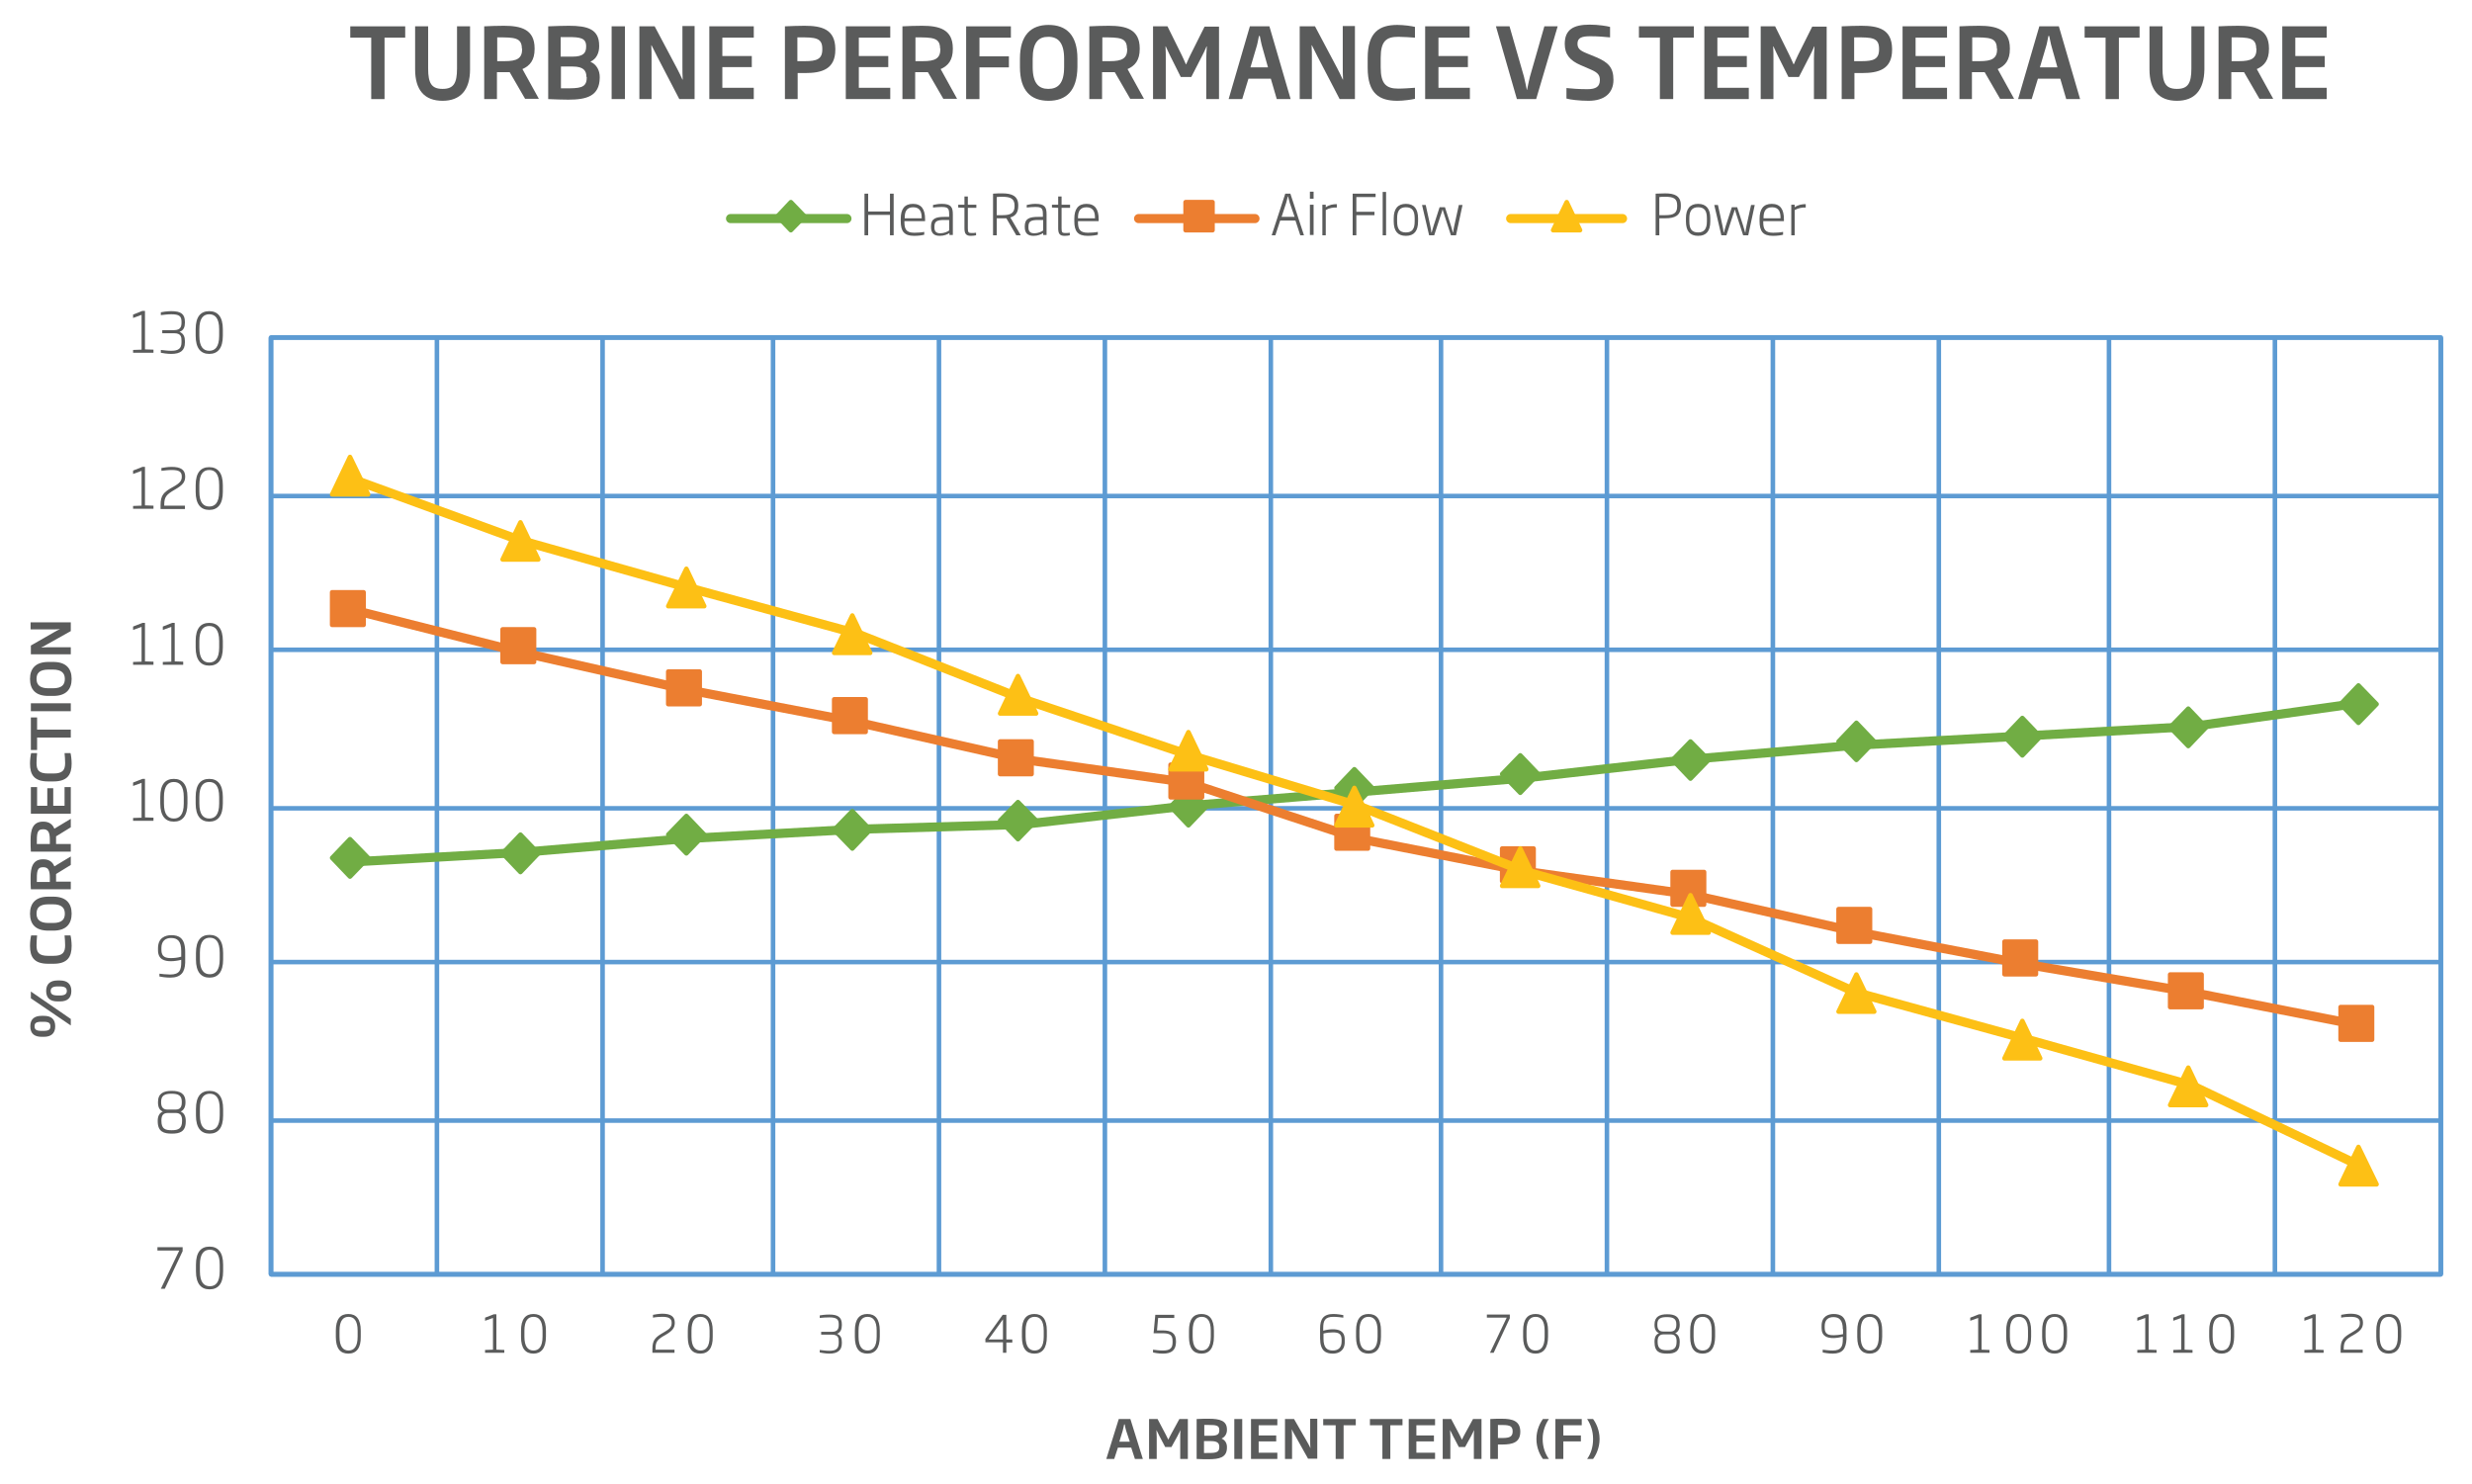 <?xml version="1.0" encoding="utf-8"?>
<!-- Generator: Adobe Illustrator 22.1.0, SVG Export Plug-In . SVG Version: 6.00 Build 0)  -->
<svg version="1.0" id="Layer_1" xmlns="http://www.w3.org/2000/svg" xmlns:xlink="http://www.w3.org/1999/xlink" x="0px" y="0px"
	 viewBox="0 0 873 524" style="enable-background:new 0 0 873 524;" xml:space="preserve">
<style type="text/css">
	.st0{fill:none;stroke:#5D9BD3;stroke-width:1.616;stroke-linejoin:round;stroke-miterlimit:10;}
	.st1{fill:none;stroke:#71AD44;stroke-width:3.227;stroke-linecap:round;stroke-linejoin:round;stroke-miterlimit:10;}
	.st2{fill:#71AD44;}
	.st3{fill:none;stroke:#71AD44;stroke-width:1.616;stroke-linejoin:round;stroke-miterlimit:10;}
	.st4{fill:none;stroke:#EC7E30;stroke-width:3.227;stroke-linecap:round;stroke-linejoin:round;stroke-miterlimit:10;}
	.st5{fill-rule:evenodd;clip-rule:evenodd;fill:#EC7E30;}
	.st6{fill:none;stroke:#EC7E30;stroke-width:1.616;stroke-linejoin:round;stroke-miterlimit:10;}
	.st7{fill:none;stroke:#FDC015;stroke-width:3.227;stroke-linecap:round;stroke-linejoin:round;stroke-miterlimit:10;}
	.st8{fill:#FDC015;}
	.st9{fill:none;stroke:#FDC015;stroke-width:1.616;stroke-linejoin:round;stroke-miterlimit:10;}
	.st10{fill:#5A5B5B;}
</style>
<path class="st0" d="M95.7,395.8H862 M95.7,339.8H862 M95.7,285.5H862 M95.7,229.5H862 M95.7,175.2H862 M95.7,119.2H862"/>
<path class="st0" d="M154.3,119.2v330.9 M212.8,119.2v330.9 M273,119.2v330.9 M331.6,119.2v330.9 M390.2,119.2v330.9 M448.8,119.2
	v330.9 M508.9,119.2v330.9 M567.5,119.2v330.9 M626.1,119.2v330.9 M684.7,119.2v330.9 M744.8,119.2v330.9 M803.4,119.2v330.9
	 M862,119.2v330.9"/>
<rect x="95.7" y="119.2" class="st0" width="766.3" height="330.9"/>
<line class="st0" x1="95.7" y1="450.1" x2="95.7" y2="119.2"/>
<line class="st0" x1="95.7" y1="450.1" x2="862" y2="450.1"/>
<polyline class="st1" points="125,304.4 183.6,301.1 242.1,296.2 302.3,292.9 360.9,291.2 419.5,284.6 479.6,279.7 538.2,274.8 
	596.8,268.2 655.4,263.2 715.5,259.9 774.1,256.6 832.7,248.4 "/>
<polygon class="st2" points="123.6,296.4 130,303 123.6,309.6 117.3,303 "/>
<polygon class="st3" points="123.6,296.4 130,303 123.6,309.6 117.3,303 "/>
<polygon class="st2" points="183.8,294.8 190.1,301.4 183.8,308 177.5,301.4 "/>
<polygon class="st3" points="183.8,294.8 190.1,301.4 183.8,308 177.5,301.4 "/>
<polygon class="st2" points="242.4,288.2 248.7,294.8 242.4,301.4 236,294.8 "/>
<polygon class="st3" points="242.4,288.2 248.7,294.8 242.4,301.4 236,294.8 "/>
<polygon class="st2" points="301,286.5 307.3,293.1 301,299.7 294.6,293.1 "/>
<polygon class="st3" points="301,286.5 307.3,293.1 301,299.7 294.6,293.1 "/>
<polygon class="st2" points="359.5,283.3 365.9,289.8 359.5,296.4 353.2,289.8 "/>
<polygon class="st3" points="359.5,283.3 365.9,289.8 359.5,296.4 353.2,289.8 "/>
<polygon class="st2" points="419.7,278.3 426,284.9 419.7,291.5 413.4,284.9 "/>
<polygon class="st3" points="419.7,278.3 426,284.9 419.7,291.5 413.4,284.9 "/>
<polygon class="st2" points="478.3,271.7 484.6,278.3 478.3,284.9 472,278.3 "/>
<polygon class="st3" points="478.3,271.7 484.6,278.3 478.3,284.9 472,278.3 "/>
<polygon class="st2" points="536.9,266.8 543.2,273.4 536.9,280 530.5,273.4 "/>
<polygon class="st3" points="536.9,266.8 543.2,273.4 536.9,280 530.5,273.4 "/>
<polygon class="st2" points="597,261.9 603.4,268.4 597,275 590.7,268.4 "/>
<polygon class="st3" points="597,261.9 603.4,268.4 597,275 590.7,268.4 "/>
<polygon class="st2" points="655.6,255.3 661.9,261.9 655.6,268.4 649.3,261.9 "/>
<polygon class="st3" points="655.6,255.3 661.9,261.9 655.6,268.4 649.3,261.9 "/>
<polygon class="st2" points="714.2,253.6 720.5,260.2 714.2,266.8 707.9,260.2 "/>
<polygon class="st3" points="714.2,253.6 720.5,260.2 714.2,266.8 707.9,260.2 "/>
<polygon class="st2" points="772.8,250.3 779.1,256.9 772.8,263.5 766.4,256.9 "/>
<polygon class="st3" points="772.8,250.3 779.1,256.9 772.8,263.5 766.4,256.9 "/>
<polygon class="st2" points="832.9,242.1 839.3,248.7 832.9,255.3 826.6,248.7 "/>
<polygon class="st3" points="832.9,242.1 839.3,248.7 832.9,255.3 826.6,248.7 "/>
<polyline class="st4" points="125,215.5 183.6,230.3 242.1,243.5 302.3,255 360.9,268.2 419.5,276.4 479.6,296.2 538.2,307.7 
	596.8,315.9 655.4,329.1 715.5,340.6 774.1,350.5 832.7,362 "/>
<rect x="117.3" y="209.2" class="st5" width="11.1" height="11.5"/>
<rect x="117.3" y="209.2" class="st6" width="11.1" height="11.5"/>
<rect x="177.5" y="222.3" class="st5" width="11.1" height="11.5"/>
<rect x="177.5" y="222.3" class="st6" width="11.1" height="11.5"/>
<rect x="236" y="237.2" class="st5" width="11.1" height="11.5"/>
<rect x="236" y="237.2" class="st6" width="11.1" height="11.5"/>
<rect x="294.6" y="247" class="st5" width="11.1" height="11.5"/>
<rect x="294.6" y="247" class="st6" width="11.1" height="11.5"/>
<rect x="353.2" y="261.9" class="st5" width="11.1" height="11.5"/>
<rect x="353.2" y="261.9" class="st6" width="11.1" height="11.5"/>
<rect x="413.4" y="270.1" class="st5" width="11.1" height="11.5"/>
<rect x="413.4" y="270.1" class="st6" width="11.1" height="11.5"/>
<rect x="472" y="288.2" class="st5" width="11.1" height="11.5"/>
<rect x="472" y="288.2" class="st6" width="11.1" height="11.5"/>
<rect x="530.5" y="299.7" class="st5" width="11.1" height="11.5"/>
<rect x="530.5" y="299.7" class="st6" width="11.1" height="11.5"/>
<rect x="590.7" y="308" class="st5" width="11.1" height="11.5"/>
<rect x="590.7" y="308" class="st6" width="11.1" height="11.5"/>
<rect x="649.3" y="321.1" class="st5" width="11.1" height="11.5"/>
<rect x="649.3" y="321.1" class="st6" width="11.1" height="11.5"/>
<rect x="707.9" y="332.6" class="st5" width="11.1" height="11.5"/>
<rect x="707.9" y="332.6" class="st6" width="11.1" height="11.5"/>
<rect x="766.4" y="344.2" class="st5" width="11.1" height="11.5"/>
<rect x="766.4" y="344.2" class="st6" width="11.1" height="11.5"/>
<rect x="826.6" y="355.7" class="st5" width="11.1" height="11.5"/>
<rect x="826.6" y="355.7" class="st6" width="11.1" height="11.5"/>
<polyline class="st7" points="125,169.4 183.6,190.8 242.1,207.3 302.3,223.7 360.9,246.8 419.5,266.5 479.6,284.6 538.2,307.7 
	596.8,324.1 655.4,350.5 715.5,367 774.1,383.4 832.7,411.4 "/>
<polygon class="st8" points="123.6,161.4 130,174.6 117.3,174.6 "/>
<polygon class="st9" points="123.6,161.4 130,174.6 117.3,174.6 "/>
<polygon class="st8" points="183.8,184.5 190.1,197.6 177.5,197.6 "/>
<polygon class="st9" points="183.8,184.5 190.1,197.6 177.5,197.6 "/>
<polygon class="st8" points="242.4,200.9 248.7,214.1 236,214.1 "/>
<polygon class="st9" points="242.4,200.9 248.7,214.1 236,214.1 "/>
<polygon class="st8" points="301,217.4 307.3,230.6 294.6,230.6 "/>
<polygon class="st9" points="301,217.4 307.3,230.6 294.6,230.6 "/>
<polygon class="st8" points="359.5,238.8 365.9,252 353.2,252 "/>
<polygon class="st9" points="359.5,238.8 365.9,252 353.2,252 "/>
<polygon class="st8" points="419.7,258.6 426,271.7 413.4,271.7 "/>
<polygon class="st9" points="419.7,258.6 426,271.7 413.4,271.7 "/>
<polygon class="st8" points="478.3,278.3 484.6,291.5 472,291.5 "/>
<polygon class="st9" points="478.3,278.3 484.6,291.5 472,291.5 "/>
<polygon class="st8" points="536.9,299.7 543.2,312.9 530.5,312.9 "/>
<polygon class="st9" points="536.9,299.7 543.2,312.9 530.5,312.9 "/>
<polygon class="st8" points="597,316.2 603.4,329.4 590.7,329.4 "/>
<polygon class="st9" points="597,316.2 603.4,329.4 590.7,329.4 "/>
<polygon class="st8" points="655.6,344.2 661.9,357.3 649.3,357.3 "/>
<polygon class="st9" points="655.6,344.2 661.9,357.3 649.3,357.3 "/>
<polygon class="st8" points="714.2,360.6 720.5,373.8 707.9,373.8 "/>
<polygon class="st9" points="714.2,360.6 720.5,373.8 707.9,373.8 "/>
<polygon class="st8" points="772.8,377.1 779.1,390.3 766.4,390.3 "/>
<polygon class="st9" points="772.8,377.1 779.1,390.3 766.4,390.3 "/>
<polygon class="st8" points="832.9,405.1 839.3,418.3 826.6,418.3 "/>
<polygon class="st9" points="832.9,405.1 839.3,418.3 826.6,418.3 "/>
<g>
	<path class="st10" d="M58.2,455.2h-1.4l6.5-13.5h-7.7v-1.2h8.9v1.4L58.2,455.2z"/>
</g>
<g>
	<path class="st10" d="M74,455.4c-3,0-4.8-2-4.8-6.4v-2.3c0-4.5,1.8-6.4,4.8-6.4c3,0,4.8,2,4.8,6.4v2.3
		C78.8,453.5,77,455.4,74,455.4z M77.6,446.7c0-4-1.5-5.3-3.5-5.3s-3.5,1.3-3.5,5.3v2.3c0,4,1.5,5.3,3.5,5.3s3.5-1.3,3.5-5.3V446.7z
		"/>
</g>
<g>
	<path class="st10" d="M60.7,400.4L60.7,400.4c-2.8,0-5-0.6-5-4.4v-0.1c0-1.7,0.6-2.8,1.8-3.3c-1.2-0.5-1.7-1.6-1.7-3.2v-0.2
		c0-3.1,2.1-3.9,4.8-3.9h0.1c2.7,0,4.8,0.8,4.8,3.9v0.2c0,1.6-0.6,2.7-1.7,3.2c1.2,0.5,1.8,1.6,1.8,3.3v0.2
		C65.6,399.8,63.4,400.4,60.7,400.4z M64.3,395.8c0-1.7-0.5-2.7-2.3-2.7h-2.7c-1.8,0-2.3,1-2.3,2.7v0.1c0,2.8,1.3,3.3,3.6,3.3h0.1
		c2.3,0,3.6-0.6,3.6-3.3V395.8z M64.2,389.1c0-2.2-1.3-2.8-3.6-2.8h-0.1c-2.2,0-3.6,0.6-3.6,2.8v0.2c0,1.5,0.5,2.6,2.2,2.6H62
		c1.8,0,2.2-1.1,2.2-2.6V389.1z"/>
</g>
<g>
	<path class="st10" d="M74,400.4c-3,0-4.8-2-4.8-6.4v-2.3c0-4.5,1.8-6.4,4.8-6.4c3,0,4.8,2,4.8,6.4v2.3
		C78.8,398.4,77,400.4,74,400.4z M77.6,391.6c0-4-1.5-5.3-3.5-5.3s-3.5,1.3-3.5,5.3v2.3c0,4,1.5,5.3,3.5,5.3s3.5-1.3,3.5-5.3V391.6z
		"/>
</g>
<g>
	<path class="st10" d="M60.1,345.3c-1.6,0-3.3-0.3-3.8-0.4v-1c0.7,0.1,2.5,0.3,3.8,0.3c3.4,0,3.9-1.7,3.9-4.3v-0.9
		c-1.1,0.3-2.6,0.5-3.6,0.5c-2.3,0-4.6-0.6-4.6-3.9v-0.7c0-3.7,2.6-4.6,4.7-4.6c2.6,0,4.9,0.9,4.9,5.9v3.8
		C65.3,343.3,64,345.3,60.1,345.3z M64,335.9c0-3.6-1.4-4.6-3.6-4.6c-1.9,0-3.4,1-3.4,3.5v0.7c0,2.5,1.5,2.9,3.4,2.9
		c0.9,0,2.3-0.1,3.6-0.5V335.9z"/>
</g>
<g>
	<path class="st10" d="M74,345.3c-3,0-4.8-2-4.8-6.4v-2.3c0-4.5,1.8-6.4,4.8-6.4c3,0,4.8,2,4.8,6.4v2.3
		C78.8,343.3,77,345.3,74,345.3z M77.6,336.5c0-4-1.5-5.3-3.5-5.3s-3.5,1.3-3.5,5.3v2.3c0,4,1.5,5.3,3.5,5.3s3.5-1.3,3.5-5.3V336.5z
		"/>
</g>
<g>
	<path class="st10" d="M47,290v-1.1l3-0.1v-12.3l-3,1.1v-1.2l3.3-1.3h0.9v13.6l3,0.1v1.1H47z"/>
</g>
<g>
	<path class="st10" d="M61.4,290.2c-3,0-4.8-2-4.8-6.4v-2.3c0-4.5,1.8-6.4,4.8-6.4c3,0,4.8,2,4.8,6.4v2.3
		C66.2,288.2,64.4,290.2,61.4,290.2z M64.9,281.5c0-4-1.5-5.3-3.5-5.3s-3.5,1.3-3.5,5.3v2.3c0,4,1.5,5.3,3.5,5.3s3.5-1.3,3.5-5.3
		V281.5z"/>
</g>
<g>
	<path class="st10" d="M73.9,290.2c-3,0-4.8-2-4.8-6.4v-2.3c0-4.5,1.8-6.4,4.8-6.4c3,0,4.8,2,4.8,6.4v2.3
		C78.7,288.2,76.9,290.2,73.9,290.2z M77.4,281.5c0-4-1.5-5.3-3.5-5.3s-3.5,1.3-3.5,5.3v2.3c0,4,1.5,5.3,3.5,5.3s3.5-1.3,3.5-5.3
		V281.5z"/>
</g>
<g>
	<path class="st10" d="M47,234.9v-1.1l3-0.1v-12.3l-3,1.1v-1.2l3.3-1.3h0.9v13.6l3,0.1v1.1H47z"/>
</g>
<g>
	<path class="st10" d="M57.5,234.9v-1.1l3-0.1v-12.3l-3,1.1v-1.2l3.3-1.3h0.9v13.6l3,0.1v1.1H57.5z"/>
</g>
<g>
	<path class="st10" d="M73.9,235.1c-3,0-4.8-2-4.8-6.4v-2.3c0-4.5,1.8-6.4,4.8-6.4c3,0,4.8,2,4.8,6.4v2.3
		C78.7,233.2,76.9,235.1,73.9,235.1z M77.4,226.4c0-4-1.5-5.3-3.5-5.3s-3.5,1.3-3.5,5.3v2.3c0,4,1.5,5.3,3.5,5.3s3.5-1.3,3.5-5.3
		V226.4z"/>
</g>
<g>
	<path class="st10" d="M47,179.8v-1.1l3-0.1v-12.3l-3,1.1v-1.2l3.3-1.3h0.9v13.6l3,0.1v1.1H47z"/>
</g>
<g>
	<path class="st10" d="M56.7,179.8v-1.4c0-3.5,1.1-4.6,4.4-6.4c2.5-1.4,3.1-2.2,3.1-3.7c0-1.7-1-2.3-3.6-2.3c-1.2,0-2.7,0.2-3.6,0.3
		v-1c0.6-0.1,2.2-0.4,3.6-0.4c3.2,0,4.8,1,4.8,3.4c0,1.9-0.8,3-3.6,4.6c-3.1,1.8-3.8,2.6-3.8,5.4v0.3h7.3v1.2H56.7z"/>
</g>
<g>
	<path class="st10" d="M73.9,180.1c-3,0-4.8-2-4.8-6.4v-2.3c0-4.5,1.8-6.4,4.8-6.4c3,0,4.8,2,4.8,6.4v2.3
		C78.7,178.1,76.9,180.1,73.9,180.1z M77.4,171.3c0-4-1.5-5.3-3.5-5.3s-3.5,1.3-3.5,5.3v2.3c0,4,1.5,5.3,3.5,5.3s3.5-1.3,3.5-5.3
		V171.3z"/>
</g>
<g>
	<path class="st10" d="M47,124.7v-1.1l3-0.1v-12.3l-3,1.1v-1.2l3.3-1.3h0.9v13.6l3,0.1v1.1H47z"/>
</g>
<g>
	<path class="st10" d="M60.5,125c-1.5,0-3.2-0.3-3.7-0.4v-1c1.1,0.1,2.3,0.3,3.7,0.3c2.5,0,3.6-0.8,3.6-3v-0.6
		c0-1.3-0.2-2.6-2.6-2.6h-4.2v-1.1h4.2c2.3,0,2.6-1.3,2.6-2.7v-0.3c0-1.9-0.8-2.6-3.6-2.6c-1.3,0-2.8,0.2-3.7,0.3v-1
		c0.3-0.1,2.2-0.4,3.7-0.4c3.4,0,4.8,1,4.8,3.8v0.3c0,1.4-0.4,2.7-1.9,3.2c1.5,0.6,1.9,1.9,1.9,3.2v0.6
		C65.3,123.8,63.7,125,60.5,125z"/>
</g>
<g>
	<path class="st10" d="M73.9,125c-3,0-4.8-2-4.8-6.4v-2.3c0-4.5,1.8-6.4,4.8-6.4c3,0,4.8,2,4.8,6.4v2.3C78.7,123,76.9,125,73.9,125z
		 M77.4,116.3c0-4-1.5-5.3-3.5-5.3s-3.5,1.3-3.5,5.3v2.3c0,4,1.5,5.3,3.5,5.3s3.5-1.3,3.5-5.3V116.3z"/>
</g>
<g>
	<path class="st10" d="M123,478.1c-2.8,0-4.4-1.8-4.4-5.9V470c0-4.1,1.6-5.9,4.4-5.9c2.8,0,4.4,1.8,4.4,5.9v2.1
		C127.5,476.2,125.8,478.1,123,478.1z M126.3,470c0-3.7-1.4-4.9-3.2-4.9s-3.2,1.2-3.2,4.9v2.1c0,3.7,1.4,4.9,3.2,4.9
		s3.2-1.2,3.2-4.9V470z"/>
</g>
<g>
	<path class="st10" d="M171.3,477.8v-1l2.8-0.1v-11.2l-2.8,1v-1.1l3.1-1.2h0.9v12.5l2.8,0.1v1H171.3z"/>
</g>
<g>
	<path class="st10" d="M188.4,478.1c-2.8,0-4.4-1.8-4.4-5.9V470c0-4.1,1.6-5.9,4.4-5.9c2.8,0,4.4,1.8,4.4,5.9v2.1
		C192.8,476.2,191.1,478.1,188.4,478.1z M191.6,470c0-3.7-1.4-4.9-3.2-4.9s-3.2,1.2-3.2,4.9v2.1c0,3.7,1.4,4.9,3.2,4.9
		s3.2-1.2,3.2-4.9V470z"/>
</g>
<g>
	<path class="st10" d="M230.4,477.8v-1.3c0-3.2,1-4.2,4-5.9c2.3-1.3,2.8-2,2.8-3.4c0-1.5-1-2.1-3.3-2.1c-1.1,0-2.4,0.1-3.3,0.3v-1
		c0.6-0.1,2-0.4,3.3-0.4c3,0,4.4,1,4.4,3.2c0,1.7-0.7,2.8-3.3,4.3c-2.9,1.6-3.5,2.4-3.5,4.9v0.3h6.7v1.1H230.4z"/>
</g>
<g>
	<path class="st10" d="M247.3,478.1c-2.8,0-4.4-1.8-4.4-5.9V470c0-4.1,1.6-5.9,4.4-5.9c2.8,0,4.4,1.8,4.4,5.9v2.1
		C251.8,476.2,250.1,478.1,247.3,478.1z M250.6,470c0-3.7-1.4-4.9-3.2-4.9s-3.2,1.2-3.2,4.9v2.1c0,3.7,1.4,4.9,3.2,4.9
		s3.2-1.2,3.2-4.9V470z"/>
</g>
<g>
	<path class="st10" d="M292.9,478.1c-1.3,0-2.9-0.3-3.4-0.4v-0.9c1,0.1,2.1,0.3,3.4,0.3c2.3,0,3.3-0.7,3.3-2.8v-0.5
		c0-1.2-0.2-2.4-2.4-2.4h-3.8v-1h3.8c2.1,0,2.4-1.2,2.4-2.4v-0.3c0-1.7-0.7-2.4-3.3-2.4c-1.2,0-2.6,0.1-3.4,0.2v-0.9
		c0.3-0.1,2-0.3,3.4-0.3c3.1,0,4.4,1,4.4,3.5v0.3c0,1.3-0.4,2.5-1.7,3c1.4,0.5,1.7,1.7,1.7,2.9v0.5
		C297.3,476.9,295.8,478.1,292.9,478.1z"/>
</g>
<g>
	<path class="st10" d="M306.3,478.1c-2.8,0-4.4-1.8-4.4-5.9V470c0-4.1,1.6-5.9,4.4-5.9c2.8,0,4.4,1.8,4.4,5.9v2.1
		C310.7,476.2,309.1,478.1,306.3,478.1z M309.6,470c0-3.7-1.4-4.9-3.2-4.9s-3.2,1.2-3.2,4.9v2.1c0,3.7,1.4,4.9,3.2,4.9
		s3.2-1.2,3.2-4.9V470z"/>
</g>
<g>
	<path class="st10" d="M355.4,474.1v3.7h-1.2v-3.7H348v-1.2l6.1-8.5h1.3v8.7h2.1v1.1H355.4z M354.2,466l-5.1,7.1h5.1V466z"/>
</g>
<g>
	<path class="st10" d="M365.3,478.1c-2.8,0-4.4-1.8-4.4-5.9V470c0-4.1,1.6-5.9,4.4-5.9c2.8,0,4.4,1.8,4.4,5.9v2.1
		C369.7,476.2,368.1,478.1,365.3,478.1z M368.6,470c0-3.7-1.4-4.9-3.2-4.9s-3.2,1.2-3.2,4.9v2.1c0,3.7,1.4,4.9,3.2,4.9
		s3.2-1.2,3.2-4.9V470z"/>
</g>
<g>
	<path class="st10" d="M410.7,478.1c-1.6,0-3.1-0.3-3.5-0.4v-1c0.7,0.1,2.1,0.3,3.5,0.3c2.6,0,3.4-0.9,3.4-2.9v-0.5
		c0-2.1-1-2.7-3.6-2.7h-3.1l0.6-6.5h6.7v1.1H409l-0.4,4.4h2c3.1,0,4.7,1,4.7,3.8v0.5C415.2,476.8,413.8,478.1,410.7,478.1z"/>
</g>
<g>
	<path class="st10" d="M424.3,478.1c-2.8,0-4.4-1.8-4.4-5.9V470c0-4.1,1.6-5.9,4.4-5.9c2.8,0,4.4,1.8,4.4,5.9v2.1
		C428.7,476.2,427.1,478.1,424.3,478.1z M427.6,470c0-3.7-1.4-4.9-3.2-4.9s-3.2,1.2-3.2,4.9v2.1c0,3.7,1.4,4.9,3.2,4.9
		s3.2-1.2,3.2-4.9V470z"/>
</g>
<g>
	<path class="st10" d="M470.7,478.1c-2.4,0-4.5-0.9-4.5-5.4v-3.5c0-3.2,1.1-5.1,4.7-5.1c1.4,0,3,0.3,3.5,0.4v0.9
		c-0.7-0.1-2.2-0.3-3.5-0.3c-3.1,0-3.6,1.5-3.6,4v0.9c1-0.3,2.4-0.5,3.3-0.5c2.1,0,4.3,0.5,4.3,3.6v0.7
		C475,477.2,472.6,478.1,470.7,478.1z M473.8,473.2c0-2.3-1.3-2.6-3.1-2.6c-0.8,0-2.1,0.1-3.3,0.4v1.8c0,3.3,1.3,4.2,3.3,4.2
		c1.8,0,3.1-0.9,3.1-3.2V473.2z"/>
</g>
<g>
	<path class="st10" d="M483.3,478.1c-2.8,0-4.4-1.8-4.4-5.9V470c0-4.1,1.6-5.9,4.4-5.9c2.8,0,4.4,1.8,4.4,5.9v2.1
		C487.7,476.2,486.1,478.1,483.3,478.1z M486.5,470c0-3.7-1.4-4.9-3.2-4.9s-3.2,1.2-3.2,4.9v2.1c0,3.7,1.4,4.9,3.2,4.9
		s3.2-1.2,3.2-4.9V470z"/>
</g>
<g>
	<path class="st10" d="M527.5,477.8h-1.3l5.9-12.4h-7v-1.1h8.1v1.3L527.5,477.8z"/>
</g>
<g>
	<path class="st10" d="M542.3,478.1c-2.8,0-4.4-1.8-4.4-5.9V470c0-4.1,1.6-5.9,4.4-5.9c2.8,0,4.4,1.8,4.4,5.9v2.1
		C546.7,476.2,545,478.1,542.3,478.1z M545.5,470c0-3.7-1.4-4.9-3.2-4.9s-3.2,1.2-3.2,4.9v2.1c0,3.7,1.4,4.9,3.2,4.9
		s3.2-1.2,3.2-4.9V470z"/>
</g>
<g>
	<path class="st10" d="M588.8,478.1L588.8,478.1c-2.6,0-4.5-0.5-4.5-4.1v-0.1c0-1.6,0.5-2.6,1.6-3c-1.1-0.5-1.6-1.5-1.6-2.9v-0.2
		c0-2.8,1.9-3.6,4.4-3.6h0.1c2.5,0,4.4,0.7,4.4,3.6v0.2c0,1.4-0.5,2.4-1.6,2.9c1.1,0.5,1.6,1.5,1.6,3v0.2
		C593.2,477.5,591.3,478.1,588.8,478.1z M592.1,473.8c0-1.6-0.5-2.5-2.1-2.5h-2.5c-1.6,0-2.1,1-2.1,2.5v0.1c0,2.5,1.2,3,3.3,3h0.1
		c2.1,0,3.3-0.5,3.3-3V473.8z M592,467.7c0-2-1.2-2.5-3.3-2.5h-0.1c-2.1,0-3.3,0.5-3.3,2.5v0.2c0,1.3,0.4,2.4,2.1,2.4h2.5
		c1.6,0,2.1-1,2.1-2.4V467.7z"/>
</g>
<g>
	<path class="st10" d="M601.3,478.1c-2.8,0-4.4-1.8-4.4-5.9V470c0-4.1,1.6-5.9,4.4-5.9c2.8,0,4.4,1.8,4.4,5.9v2.1
		C605.7,476.2,604,478.1,601.3,478.1z M604.5,470c0-3.7-1.4-4.9-3.2-4.9s-3.2,1.2-3.2,4.9v2.1c0,3.7,1.4,4.9,3.2,4.9
		s3.2-1.2,3.2-4.9V470z"/>
</g>
<g>
	<path class="st10" d="M647.2,478.1c-1.4,0-3-0.3-3.5-0.4v-1c0.7,0.1,2.2,0.3,3.5,0.3c3.1,0,3.6-1.5,3.6-4v-0.9
		c-1,0.3-2.4,0.5-3.3,0.5c-2.1,0-4.2-0.5-4.2-3.6v-0.7c0-3.4,2.4-4.2,4.3-4.2c2.4,0,4.5,0.9,4.5,5.4v3.5
		C651.9,476.3,650.8,478.1,647.2,478.1z M650.8,469.5c0-3.3-1.3-4.3-3.3-4.3c-1.8,0-3.1,0.9-3.1,3.2v0.6c0,2.3,1.4,2.6,3.2,2.6
		c0.8,0,2.1-0.1,3.3-0.4V469.5z"/>
</g>
<g>
	<path class="st10" d="M660.3,478.1c-2.8,0-4.4-1.8-4.4-5.9V470c0-4.1,1.6-5.9,4.4-5.9c2.8,0,4.4,1.8,4.4,5.9v2.1
		C664.7,476.2,663,478.1,660.3,478.1z M663.5,470c0-3.7-1.4-4.9-3.2-4.9s-3.2,1.2-3.2,4.9v2.1c0,3.7,1.4,4.9,3.2,4.9
		s3.2-1.2,3.2-4.9V470z"/>
</g>
<g>
	<path class="st10" d="M695.8,477.8v-1l2.8-0.1v-11.2l-2.8,1v-1.1l3.1-1.2h0.9v12.5l2.8,0.1v1H695.8z"/>
</g>
<g>
	<path class="st10" d="M712.9,478.1c-2.8,0-4.4-1.8-4.4-5.9V470c0-4.1,1.6-5.9,4.4-5.9c2.8,0,4.4,1.8,4.4,5.9v2.1
		C717.3,476.2,715.7,478.1,712.9,478.1z M716.2,470c0-3.7-1.4-4.9-3.2-4.9s-3.2,1.2-3.2,4.9v2.1c0,3.7,1.4,4.9,3.2,4.9
		s3.2-1.2,3.2-4.9V470z"/>
</g>
<g>
	<path class="st10" d="M725.6,478.1c-2.8,0-4.4-1.8-4.4-5.9V470c0-4.1,1.6-5.9,4.4-5.9c2.8,0,4.4,1.8,4.4,5.9v2.1
		C730,476.2,728.3,478.1,725.6,478.1z M728.8,470c0-3.7-1.4-4.9-3.2-4.9s-3.2,1.2-3.2,4.9v2.1c0,3.7,1.4,4.9,3.2,4.9
		s3.2-1.2,3.2-4.9V470z"/>
</g>
<g>
	<path class="st10" d="M754.8,477.8v-1l2.8-0.1v-11.2l-2.8,1v-1.1l3.1-1.2h0.9v12.5l2.8,0.1v1H754.8z"/>
</g>
<g>
	<path class="st10" d="M767.5,477.8v-1l2.8-0.1v-11.2l-2.8,1v-1.1l3.1-1.2h0.9v12.5l2.8,0.1v1H767.5z"/>
</g>
<g>
	<path class="st10" d="M784.6,478.1c-2.8,0-4.4-1.8-4.4-5.9V470c0-4.1,1.6-5.9,4.4-5.9c2.8,0,4.4,1.8,4.4,5.9v2.1
		C789,476.2,787.3,478.1,784.6,478.1z M787.8,470c0-3.7-1.4-4.9-3.2-4.9s-3.2,1.2-3.2,4.9v2.1c0,3.7,1.4,4.9,3.2,4.9
		s3.2-1.2,3.2-4.9V470z"/>
</g>
<g>
	<path class="st10" d="M813.8,477.8v-1l2.8-0.1v-11.2l-2.8,1v-1.1l3.1-1.2h0.9v12.5l2.8,0.1v1H813.8z"/>
</g>
<g>
	<path class="st10" d="M826.6,477.8v-1.3c0-3.2,1-4.2,4-5.9c2.3-1.3,2.8-2,2.8-3.4c0-1.5-1-2.1-3.3-2.1c-1.1,0-2.4,0.1-3.3,0.3v-1
		c0.6-0.1,2-0.4,3.3-0.4c3,0,4.4,1,4.4,3.2c0,1.7-0.7,2.8-3.3,4.3c-2.9,1.6-3.5,2.4-3.5,4.9v0.3h6.7v1.1H826.6z"/>
</g>
<g>
	<path class="st10" d="M843.6,478.1c-2.8,0-4.4-1.8-4.4-5.9V470c0-4.1,1.6-5.9,4.4-5.9c2.8,0,4.4,1.8,4.4,5.9v2.1
		C848,476.2,846.3,478.1,843.6,478.1z M846.8,470c0-3.7-1.4-4.9-3.2-4.9s-3.2,1.2-3.2,4.9v2.1c0,3.7,1.4,4.9,3.2,4.9
		s3.2-1.2,3.2-4.9V470z"/>
</g>
<line class="st1" x1="258" y1="77.2" x2="299.1" y2="77.2"/>
<polygon class="st2" points="279.3,71.4 284.1,76.4 279.3,81.3 274.6,76.4 "/>
<polygon class="st3" points="279.3,71.4 284.1,76.4 279.3,81.3 274.6,76.4 "/>
<line class="st4" x1="402.1" y1="77.2" x2="443.2" y2="77.2"/>
<rect x="418.7" y="71.4" class="st5" width="9.5" height="9.9"/>
<rect x="418.7" y="71.4" class="st6" width="9.5" height="9.9"/>
<line class="st7" x1="533.5" y1="77.2" x2="573" y2="77.2"/>
<polygon class="st8" points="553.3,71.4 558,81.3 548.5,81.3 "/>
<polygon class="st9" points="553.3,71.4 558,81.3 548.5,81.3 "/>
<g>
	<path class="st10" d="M135.8,13.3V35h-4.7V13.3h-7.4v-4h19.4v4H135.8z"/>
	<path class="st10" d="M156.3,35.6c-6.3,0-9.7-3.7-9.7-11.1V9.3h4.6v14.9c0,5.2,1.2,7.2,5.1,7.2c3.9,0,5.1-2,5.1-7.2V9.3h4.6v15.2
		C166,31.9,162.5,35.6,156.3,35.6z"/>
	<path class="st10" d="M185.5,35l-5.5-9.5c-0.7,0-1.4,0-2.2,0h-2.3V35H171V9.3c2.2-0.1,4.4-0.2,6.9-0.2c6,0,10.9,1.2,10.9,8v0.2
		c0,3.9-1.6,5.9-4.3,7.1l5.8,10.5H185.5z M184.3,17.2c0-4-2.7-4-8.7-4v8.4c0.9,0,1.7,0,2.6,0c4.3,0,6.2-0.9,6.2-4.3V17.2z"/>
	<path class="st10" d="M200.7,35.2c-2.8,0-4-0.1-7.1-0.2V9.3c3.3-0.1,4.5-0.2,7.3-0.2c6.6,0,10.7,1.2,10.7,7v0.3
		c0,2.2-0.9,4.4-3.1,5.4c2.3,1,3.3,3.2,3.3,5.4v0.3C211.7,34,207.1,35.2,200.7,35.2z M207,16.3c0-2.9-2.2-3.2-6.2-3.2h-2.8V20h4.2
		c3.8,0,4.8-1.3,4.8-3.5V16.3z M207.1,27.2c0-2.2-1-3.7-4.8-3.7h-4.2v7.7h1.3c5.1,0,7.8,0,7.8-3.7V27.2z"/>
	<path class="st10" d="M216,35V9.3h4.7V35H216z"/>
	<path class="st10" d="M239.9,35L232,19.8c-0.6-1.2-1.3-2.6-1.9-3.8H230c0.1,1.5,0.1,3,0.1,4.6V35h-4.3V9.3h5.4l7.9,14.9
		c0.6,1.2,1.4,2.7,1.9,3.9h0.1c-0.1-1.5-0.1-3.3-0.1-4.9v-14h4.3V35H239.9z"/>
	<path class="st10" d="M250.5,35V9.3h15.7v4h-11.1v6.5h10.4v3.9h-10.4V31h11.1v4H250.5z"/>
	<path class="st10" d="M284.4,25.8c-0.9,0-1.8,0-2.7,0V35h-4.5V9.3c2.4-0.1,4.6-0.2,6.9-0.2c6.1,0,10.8,1.2,10.9,8.1v0.4
		C295,24.5,290.1,25.8,284.4,25.8z M290.4,17.2c0-4-2.7-4-8.1-4h-0.7v8.4c0.9,0,1.8,0,2.7,0c4.1,0,6.1-0.7,6.1-4.1V17.2z"/>
	<path class="st10" d="M298.7,35V9.3h15.7v4h-11.1v6.5h10.4v3.9h-10.4V31h11.1v4H298.7z"/>
	<path class="st10" d="M333.2,35l-5.5-9.5c-0.7,0-1.4,0-2.2,0h-2.3V35h-4.5V9.3c2.2-0.1,4.4-0.2,6.9-0.2c6,0,10.9,1.2,10.9,8v0.2
		c0,3.9-1.6,5.9-4.3,7.1l5.8,10.5H333.2z M332,17.2c0-4-2.7-4-8.7-4v8.4c0.9,0,1.7,0,2.6,0c4.3,0,6.2-0.9,6.2-4.3V17.2z"/>
	<path class="st10" d="M345.9,13.4v6.5h10.4v3.9h-10.4V35h-4.7V9.3H357v4H345.9z"/>
	<path class="st10" d="M370.3,35.6c-6.3,0-10.1-3.6-10.1-11.9v-3c0-8.3,3.9-11.9,10.1-11.9c6.3,0,10.2,3.6,10.2,11.9v3
		C380.4,32,376.6,35.6,370.3,35.6z M375.8,20.7c0-5.7-2.2-7.7-5.6-7.7c-3.4,0-5.5,1.9-5.5,7.7v3c0,5.8,2.2,7.7,5.5,7.7
		c3.4,0,5.6-1.9,5.6-7.7V20.7z"/>
	<path class="st10" d="M399.2,35l-5.5-9.5c-0.7,0-1.4,0-2.2,0h-2.3V35h-4.5V9.3c2.2-0.1,4.4-0.2,6.9-0.2c6,0,10.9,1.2,10.9,8v0.2
		c0,3.9-1.6,5.9-4.3,7.1l5.8,10.5H399.2z M398,17.2c0-4-2.7-4-8.7-4v8.4c0.9,0,1.7,0,2.6,0c4.3,0,6.2-0.9,6.2-4.3V17.2z"/>
	<path class="st10" d="M426,35V20.8c0-1.6,0.1-2.8,0.2-4.4h-0.1c-0.5,1.3-1.1,2.4-1.7,3.6l-3.7,7.2H417l-3.6-7.2
		c-0.6-1.1-1.1-2.4-1.7-3.6h-0.1c0.1,1.6,0.1,2.8,0.1,4.4V35h-4.5V9.3h5.1l5,10.1c0.5,1,1,2.2,1.5,3.3h0.1c0.5-1.1,1-2.3,1.5-3.3
		l5-10h5.1V35H426z"/>
	<path class="st10" d="M450.9,35l-2.1-7.2h-7.9l-2.2,7.2h-4.8l7.5-25.7h6.9l7.5,25.7H450.9z M445.8,16.7c-0.4-1.3-0.6-2.7-0.9-4
		h-0.3c-0.3,1.4-0.5,2.8-0.9,4l-2.1,7.1h6.2L445.8,16.7z"/>
	<path class="st10" d="M473.1,35l-7.9-15.2c-0.6-1.2-1.3-2.6-1.9-3.8h-0.1c0.1,1.5,0.1,3,0.1,4.6V35h-4.3V9.3h5.4l7.9,14.9
		c0.6,1.2,1.4,2.7,1.9,3.9h0.1c-0.1-1.5-0.1-3.3-0.1-4.9v-14h4.3V35H473.1z"/>
	<path class="st10" d="M493.5,35.6c-6.4,0-10.5-2.5-10.5-11.7v-3.4c0-9.2,4.2-11.7,10.5-11.7c2.2,0,5.1,0.4,6.2,0.7v3.8
		c-1.6-0.1-4-0.3-5.9-0.3c-4.2,0-6.2,1.5-6.2,7.4v3.4c0,5.9,2,7.5,6.2,7.5c1.9,0,4.3-0.2,5.9-0.3v3.9
		C498.5,35.2,495.6,35.6,493.5,35.6z"/>
	<path class="st10" d="M503.3,35V9.3h15.7v4H508v6.5h10.4v3.9H508V31h11.1v4H503.3z"/>
	<path class="st10" d="M542.5,35h-6.8l-7.4-25.7h4.8l5.1,17.8c0.4,1.5,0.7,3.3,1,4.6h0.1c0.3-1.4,0.6-3.1,1-4.6l5.1-17.8h4.7
		L542.5,35z"/>
	<path class="st10" d="M561,35.6c-3.2,0-6.5-0.4-7.8-0.8v-3.7c2,0.2,4.3,0.4,7.4,0.4c3,0,4.4-0.9,4.4-3.2c0-1.7-0.6-2.6-3.1-3.7
		l-3.7-1.6c-3.7-1.6-5.6-3.7-5.6-7.5c0-5,3-6.8,8.8-6.8c3.1,0,6.1,0.5,7.2,0.8v3.7c-1.9-0.2-4.4-0.4-7-0.4c-2.9,0-4.5,0.5-4.5,2.6
		c0,1.6,0.7,2.4,3.2,3.4l3.4,1.4c4.3,1.8,6.1,3.7,6.1,8C569.8,32.9,566.6,35.6,561,35.6z"/>
	<path class="st10" d="M590.9,13.3V35h-4.7V13.3h-7.4v-4h19.4v4H590.9z"/>
	<path class="st10" d="M601.9,35V9.3h15.7v4h-11.1v6.5h10.4v3.9h-10.4V31h11.1v4H601.9z"/>
	<path class="st10" d="M640.6,35V20.8c0-1.6,0.1-2.8,0.2-4.4h-0.1c-0.5,1.3-1.1,2.4-1.7,3.6l-3.7,7.2h-3.7l-3.6-7.2
		c-0.6-1.1-1.1-2.4-1.7-3.6h-0.1c0.1,1.6,0.1,2.8,0.1,4.4V35h-4.5V9.3h5.1l5,10.1c0.5,1,1,2.2,1.5,3.3h0.1c0.5-1.1,1-2.3,1.5-3.3
		l5-10h5.1V35H640.6z"/>
	<path class="st10" d="M657.6,25.8c-0.9,0-1.8,0-2.7,0V35h-4.5V9.3c2.4-0.1,4.6-0.2,6.9-0.2c6.1,0,10.8,1.2,10.9,8.1v0.4
		C668.2,24.5,663.4,25.8,657.6,25.8z M663.6,17.2c0-4-2.7-4-8.1-4h-0.7v8.4c0.9,0,1.8,0,2.7,0c4.1,0,6.1-0.7,6.1-4.1V17.2z"/>
	<path class="st10" d="M671.9,35V9.3h15.7v4h-11.1v6.5h10.4v3.9h-10.4V31h11.1v4H671.9z"/>
	<path class="st10" d="M706.4,35l-5.5-9.5c-0.7,0-1.4,0-2.2,0h-2.3V35H692V9.3c2.2-0.1,4.4-0.2,6.9-0.2c6,0,10.9,1.2,10.9,8v0.2
		c0,3.9-1.6,5.9-4.3,7.1l5.8,10.5H706.4z M705.2,17.2c0-4-2.7-4-8.7-4v8.4c0.9,0,1.7,0,2.6,0c4.3,0,6.2-0.9,6.2-4.3V17.2z"/>
	<path class="st10" d="M729.7,35l-2.1-7.2h-7.9l-2.2,7.2h-4.8l7.5-25.7h6.9l7.5,25.7H729.7z M724.6,16.7c-0.4-1.3-0.6-2.7-0.9-4
		h-0.3c-0.3,1.4-0.5,2.8-0.9,4l-2.1,7.1h6.2L724.6,16.7z"/>
	<path class="st10" d="M748.3,13.3V35h-4.7V13.3h-7.4v-4h19.4v4H748.3z"/>
	<path class="st10" d="M768.8,35.6c-6.3,0-9.7-3.7-9.7-11.1V9.3h4.6v14.9c0,5.2,1.2,7.2,5.1,7.2c3.9,0,5.1-2,5.1-7.2V9.3h4.6v15.2
		C778.4,31.9,775,35.6,768.8,35.6z"/>
	<path class="st10" d="M798,35l-5.5-9.5c-0.7,0-1.4,0-2.2,0H788V35h-4.5V9.3c2.2-0.1,4.4-0.2,6.9-0.2c6,0,10.9,1.2,10.9,8v0.2
		c0,3.9-1.6,5.9-4.3,7.1l5.8,10.5H798z M796.8,17.2c0-4-2.7-4-8.7-4v8.4c0.9,0,1.7,0,2.6,0c4.3,0,6.2-0.9,6.2-4.3V17.2z"/>
	<path class="st10" d="M806,35V9.3h15.7v4h-11.1v6.5h10.4v3.9h-10.4V31h11.1v4H806z"/>
</g>
<g>
	<path class="st10" d="M19.5,362.5c0,2.7-1.7,3.7-4,3.7h-0.8c-2.4,0-4-1-4-3.7c0-2.7,1.6-3.7,4-3.7h0.8
		C17.9,358.8,19.5,359.8,19.5,362.5z M25,359.9v2.3l-14.1-9.6v-2.4L25,359.9z M14.6,360.9c-1.9,0-2.4,0.5-2.4,1.6s0.6,1.6,2.4,1.6
		h0.8c1.9,0,2.4-0.5,2.4-1.6s-0.5-1.6-2.4-1.6H14.6z M25.2,350c0,2.5-1.4,3.7-4,3.7h-0.9c-2.6,0-4-1.2-4-3.7c0-2.4,1.4-3.7,4-3.7
		h0.9C23.8,346.3,25.2,347.6,25.2,350z M20.3,348.4c-1.9,0-2.4,0.7-2.4,1.6c0,0.9,0.4,1.6,2.4,1.6h0.9c1.9,0,2.4-0.7,2.4-1.6
		c0-0.9-0.5-1.6-2.4-1.6H20.3z"/>
	<path class="st10" d="M25.3,334.1c0,3.8-1.4,6.3-6.4,6.3H17c-5.1,0-6.4-2.5-6.4-6.3c0-1.3,0.2-3,0.4-3.7h2.1
		c-0.1,1-0.2,2.4-0.2,3.5c0,2.5,0.8,3.7,4.1,3.7h1.9c3.2,0,4.1-1.2,4.1-3.7c0-1.1-0.1-2.5-0.2-3.5h2.1
		C25.1,331.1,25.3,332.8,25.3,334.1z"/>
	<path class="st10" d="M25.3,322.7c0,3.7-2,6-6.5,6h-1.7c-4.6,0-6.5-2.3-6.5-6s2-6,6.5-6h1.7C23.3,316.7,25.3,319,25.3,322.7z
		 M17.1,319.4c-3.2,0-4.2,1.3-4.2,3.3c0,2,1.1,3.3,4.2,3.3h1.6c3.2,0,4.2-1.3,4.2-3.3c0-2-1.1-3.3-4.2-3.3H17.1z"/>
	<path class="st10" d="M25,305.5l-5.2,3.2c0,0.4,0,0.8,0,1.3v1.4H25v2.7H10.9c-0.1-1.3-0.1-2.6-0.1-4.1c0-3.5,0.7-6.5,4.4-6.5h0.1
		c2.1,0,3.3,1,3.9,2.5l5.8-3.5V305.5z M15.2,306.3c-2.2,0-2.2,1.6-2.2,5.2h4.6c0-0.5,0-1,0-1.5c0-2.5-0.5-3.7-2.3-3.7H15.2z"/>
	<path class="st10" d="M25,292.2l-5.2,3.2c0,0.4,0,0.8,0,1.3v1.4H25v2.7H10.9c-0.1-1.3-0.1-2.6-0.1-4.1c0-3.5,0.7-6.5,4.4-6.5h0.1
		c2.1,0,3.3,1,3.9,2.5l5.8-3.5V292.2z M15.2,292.9c-2.2,0-2.2,1.6-2.2,5.2h4.6c0-0.5,0-1,0-1.5c0-2.5-0.5-3.7-2.3-3.7H15.2z"/>
	<path class="st10" d="M25,287.4H10.9V278h2.2v6.6h3.6v-6.2h2.1v6.2h4V278H25V287.4z"/>
	<path class="st10" d="M25.3,269.7c0,3.8-1.4,6.3-6.4,6.3H17c-5.1,0-6.4-2.5-6.4-6.3c0-1.3,0.2-3,0.4-3.7h2.1
		c-0.1,1-0.2,2.4-0.2,3.5c0,2.5,0.8,3.7,4.1,3.7h1.9c3.2,0,4.1-1.2,4.1-3.7c0-1.1-0.1-2.5-0.2-3.5h2.1
		C25.1,266.7,25.3,268.4,25.3,269.7z"/>
	<path class="st10" d="M13.1,257.7H25v2.8H13.1v4.4h-2.2v-11.5h2.2V257.7z"/>
	<path class="st10" d="M25,251.2H10.9v-2.8H25V251.2z"/>
	<path class="st10" d="M25.3,239.8c0,3.7-2,6-6.5,6h-1.7c-4.6,0-6.5-2.3-6.5-6s2-6,6.5-6h1.7C23.3,233.8,25.3,236.1,25.3,239.8z
		 M17.1,236.5c-3.2,0-4.2,1.3-4.2,3.3c0,2,1.1,3.3,4.2,3.3h1.6c3.2,0,4.2-1.3,4.2-3.3c0-2-1.1-3.3-4.2-3.3H17.1z"/>
	<path class="st10" d="M25,222.9l-8.4,4.7c-0.6,0.4-1.4,0.8-2.1,1.1v0c0.8,0,1.7-0.1,2.5-0.1h8v2.5H10.9V228l8.2-4.7
		c0.6-0.4,1.5-0.8,2.1-1.1v0c-0.8,0.1-1.8,0.1-2.7,0.1h-7.7v-2.5H25V222.9z"/>
</g>
<g>
	<path class="st10" d="M400.8,515.3l-1.3-4h-4.7l-1.3,4h-2.8l4.4-14.1h4.1l4.4,14.1H400.8z M397.7,505.3c-0.2-0.7-0.4-1.5-0.5-2.2
		H397c-0.2,0.8-0.3,1.5-0.5,2.2l-1.2,3.9h3.7L397.7,505.3z"/>
	<path class="st10" d="M416.8,515.3v-7.8c0-0.9,0-1.5,0.1-2.4h0c-0.3,0.7-0.7,1.3-1,2l-2.2,4h-2.2l-2.1-4c-0.3-0.6-0.6-1.3-1-2h0
		c0,0.9,0.1,1.5,0.1,2.4v7.8h-2.7v-14.1h3l2.9,5.5c0.3,0.6,0.6,1.2,0.9,1.8h0c0.3-0.6,0.6-1.3,0.9-1.8l3-5.5h3v14.1H416.8z"/>
	<path class="st10" d="M426.8,515.4c-1.7,0-2.4,0-4.2-0.1v-14.1c1.9-0.1,2.6-0.1,4.3-0.1c3.9,0,6.4,0.7,6.4,3.8v0.2
		c0,1.2-0.6,2.4-1.9,3c1.4,0.6,1.9,1.8,1.9,3v0.2C433.3,514.8,430.6,515.4,426.8,515.4z M430.6,505c0-1.6-1.3-1.7-3.7-1.7h-1.6v3.8
		h2.5c2.3,0,2.8-0.7,2.8-1.9V505z M430.6,511c0-1.2-0.6-2-2.9-2h-2.5v4.2h0.8c3,0,4.6,0,4.6-2V511z"/>
	<path class="st10" d="M435.9,515.3v-14.1h2.8v14.1H435.9z"/>
	<path class="st10" d="M441.8,515.3v-14.1h9.3v2.2h-6.6v3.6h6.2v2.1h-6.2v4h6.6v2.2H441.8z"/>
	<path class="st10" d="M462,515.3l-4.7-8.4c-0.4-0.6-0.8-1.4-1.1-2.1h0c0,0.8,0.1,1.7,0.1,2.5v8h-2.5v-14.1h3.2l4.7,8.2
		c0.4,0.6,0.8,1.5,1.1,2.1h0c-0.1-0.8-0.1-1.8-0.1-2.7v-7.7h2.5v14.1H462z"/>
	<path class="st10" d="M474.5,503.4v11.9h-2.8v-11.9h-4.4v-2.2h11.5v2.2H474.5z"/>
	<path class="st10" d="M491,503.4v11.9h-2.8v-11.9h-4.4v-2.2h11.5v2.2H491z"/>
	<path class="st10" d="M497.5,515.3v-14.1h9.3v2.2h-6.6v3.6h6.2v2.1h-6.2v4h6.6v2.2H497.5z"/>
	<path class="st10" d="M520.5,515.3v-7.8c0-0.9,0-1.5,0.1-2.4h0c-0.3,0.7-0.7,1.3-1,2l-2.2,4h-2.2l-2.1-4c-0.3-0.6-0.6-1.3-1-2h0
		c0,0.9,0.1,1.5,0.1,2.4v7.8h-2.7v-14.1h3l2.9,5.5c0.3,0.6,0.6,1.2,0.9,1.8h0c0.3-0.6,0.6-1.3,0.9-1.8l3-5.5h3v14.1H520.5z"/>
	<path class="st10" d="M530.6,510.2c-0.5,0-1,0-1.6,0v5.1h-2.7v-14.1c1.4-0.1,2.7-0.1,4.1-0.1c3.6,0,6.4,0.7,6.5,4.4v0.2
		C536.9,509.5,534.1,510.2,530.6,510.2z M534.2,505.5c0-2.2-1.6-2.2-4.8-2.2H529v4.6c0.5,0,1,0,1.6,0c2.4,0,3.6-0.4,3.6-2.3V505.5z"
		/>
	<path class="st10" d="M544.9,515.3c-1-1.3-2.3-3.9-2.3-7v-0.1c0-3.1,1.3-5.7,2.3-7h2.1c-1.2,1.8-2.2,4.2-2.2,7v0.1
		c0,2.8,0.9,5.2,2.2,7H544.9z"/>
	<path class="st10" d="M552.1,503.4v3.6h6.2v2.1h-6.2v6.2h-2.8v-14.1h9.3v2.2H552.1z"/>
	<path class="st10" d="M562.6,515.3h-2.1c1.3-1.8,2.1-4.2,2.1-7v-0.1c0-2.8-0.9-5.2-2.1-7h2.1c1,1.3,2.3,3.9,2.3,7v0.1
		C564.9,511.4,563.6,514,562.6,515.3z"/>
</g>
<g>
	<path class="st10" d="M314.3,83.1v-7.2h-7.7v7.2h-1.3V68.4h1.3v6.3h7.7v-6.3h1.3v14.7H314.3z"/>
	<path class="st10" d="M319.4,78.2v0.2c0,2.5,0.6,3.8,3.5,3.8c1.1,0,2.6-0.1,3.5-0.3v1c-0.7,0.2-2,0.4-3.6,0.4
		c-3.5,0-4.7-1.6-4.7-5.2v-0.8c0-3.4,1.3-5.3,4.3-5.3c3,0,4.3,1.9,4.3,5.4v0.7H319.4z M325.5,76.9c0-1.9-0.5-3.7-3-3.7
		c-2.5,0-3,1.8-3,3.7l0,0.2h6V76.9z"/>
	<path class="st10" d="M335.3,83.1v-0.8c-0.7,0.5-1.9,1-3.4,1c-2,0-3.1-0.9-3.1-3.1v-0.3c0-2.7,1.7-3.3,4.7-3.3h1.7v-0.9
		c0-2.1-0.4-2.6-2.7-2.6c-1,0-1.9,0.1-3,0.2v-0.9c1-0.2,1.8-0.4,3.1-0.4c3.3,0,3.9,1.2,3.9,3.7v7.3H335.3z M335.2,77.7h-1.7
		c-2.5,0-3.5,0.4-3.5,2.3v0.4c0,1.5,0.8,2,2.1,2c1.3,0,2.6-0.6,3.1-1V77.7z"/>
	<path class="st10" d="M342.9,83.3c-1.7,0-2.3-0.7-2.3-2.7v-7.2l-2.2-0.1v-1h2.2v-2.9h1.2v2.9h3v1.1h-3v7.2c0,1.4,0.2,1.7,1.2,1.7
		c0.5,0,1.3,0,1.7-0.1v0.9C344.3,83.2,343.5,83.3,342.9,83.3z"/>
	<path class="st10" d="M358.9,83.1l-3.5-6c-0.4,0-0.9,0-1.3,0c-0.7,0-1.5,0-2.1,0v6h-1.3V68.4c1.3-0.1,2.1-0.1,3.3-0.1
		c3.3,0,5.6,0.9,5.6,4.2v0.2c0,2.4-1,3.6-2.8,4.1l3.7,6.3H358.9z M358.3,72.6c0-2.4-1.4-3.1-4.3-3.1c-0.6,0-1.4,0-2,0.1v6.4
		c0.6,0,1.4,0,2.1,0c2.9,0,4.2-0.8,4.2-3.2V72.6z"/>
	<path class="st10" d="M368.4,83.1v-0.8c-0.7,0.5-1.9,1-3.4,1c-2,0-3.1-0.9-3.1-3.1v-0.3c0-2.7,1.7-3.3,4.7-3.3h1.7v-0.9
		c0-2.1-0.4-2.6-2.7-2.6c-1,0-1.9,0.1-3,0.2v-0.9c1-0.2,1.8-0.4,3.1-0.4c3.3,0,3.9,1.2,3.9,3.7v7.3H368.4z M368.4,77.7h-1.7
		c-2.5,0-3.5,0.4-3.5,2.3v0.4c0,1.5,0.8,2,2.1,2c1.3,0,2.6-0.6,3.1-1V77.7z"/>
	<path class="st10" d="M376,83.3c-1.7,0-2.3-0.7-2.3-2.7v-7.2l-2.2-0.1v-1h2.2v-2.9h1.2v2.9h3v1.1h-3v7.2c0,1.4,0.2,1.7,1.2,1.7
		c0.5,0,1.3,0,1.7-0.1v0.9C377.5,83.2,376.7,83.3,376,83.3z"/>
	<path class="st10" d="M380.7,78.2v0.2c0,2.5,0.6,3.8,3.5,3.8c1.1,0,2.6-0.1,3.5-0.3v1c-0.7,0.2-2,0.4-3.6,0.4
		c-3.5,0-4.7-1.6-4.7-5.2v-0.8c0-3.4,1.3-5.3,4.3-5.3c3,0,4.3,1.9,4.3,5.4v0.7H380.7z M386.7,76.9c0-1.9-0.5-3.7-3-3.7
		c-2.5,0-3,1.8-3,3.7l0,0.2h6V76.9z"/>
</g>
<g>
	<path class="st10" d="M459.2,83.1l-1.7-5.2h-5.4l-1.7,5.2h-1.3l4.8-14.7h1.8l4.8,14.7H459.2z M455.5,71.7c-0.2-0.8-0.4-1.5-0.6-2.3
		h-0.1c-0.2,0.8-0.4,1.5-0.6,2.3l-1.6,4.9h4.6L455.5,71.7z"/>
	<path class="st10" d="M462.6,70.2v-2.5h1.3v2.5H462.6z M462.6,83.1V72.3h1.3v10.7H462.6z"/>
	<path class="st10" d="M468.2,74.2v8.9H467V72.3h1.2v0.9c1.2-0.9,2.7-1.1,3.9-1.1v1.2C470.9,73.2,469.3,73.5,468.2,74.2z"/>
	<path class="st10" d="M479,69.6v5.2h6.4V76H479v7.1h-1.3V68.4h8.1v1.2H479z"/>
	<path class="st10" d="M488.3,83.1V67.8h1.2v15.3H488.3z"/>
	<path class="st10" d="M496.5,83.3c-2.9,0-4.3-1.7-4.3-5.1v-1.1c0-3.3,1.4-5.1,4.3-5.1s4.3,1.8,4.3,5.1v1.1
		C500.8,81.6,499.4,83.3,496.5,83.3z M499.6,77.1c0-2.7-0.9-3.9-3.1-3.9c-2.1,0-3.1,1.2-3.1,3.9v1.1c0,2.7,0.9,3.9,3.1,3.9
		s3.1-1.2,3.1-3.9V77.1z"/>
	<path class="st10" d="M514.2,83.1h-1.8l-2.3-7.1c-0.3-0.8-0.4-1.4-0.6-1.9h-0.1c-0.1,0.5-0.3,1.1-0.6,1.9l-2.3,7.1h-1.8l-2.5-10.7
		h1.3l1.6,7.3c0.2,0.8,0.3,1.6,0.4,2.4h0.1c0.2-0.8,0.5-1.7,0.7-2.4l2.1-6.5h1.9l2.1,6.5c0.2,0.8,0.5,1.6,0.7,2.4h0.1
		c0.1-0.8,0.2-1.6,0.4-2.4l1.6-7.3h1.3L514.2,83.1z"/>
</g>
<g>
	<path class="st10" d="M588.1,77.1c-0.6,0-1.3,0-2.1,0v6h-1.3V68.4c1.1,0,2.2-0.1,3.4-0.1c3.3,0,5.5,0.9,5.5,4.2v0.3
		C593.6,76.2,591.4,77.1,588.1,77.1z M592.3,72.5c0-2.4-1.3-3-4.2-3c-0.8,0-1.5,0-2.1,0.1v6.4c0.8,0,1.5,0,2.1,0
		c2.9,0,4.2-0.7,4.2-3.1V72.5z"/>
	<path class="st10" d="M599.7,83.3c-2.9,0-4.3-1.7-4.3-5.1v-1.1c0-3.3,1.4-5.1,4.3-5.1c2.9,0,4.3,1.8,4.3,5.1v1.1
		C604,81.6,602.6,83.3,599.7,83.3z M602.8,77.1c0-2.7-0.9-3.9-3.1-3.9c-2.1,0-3.1,1.2-3.1,3.9v1.1c0,2.7,0.9,3.9,3.1,3.9
		c2.1,0,3.1-1.2,3.1-3.9V77.1z"/>
	<path class="st10" d="M617.4,83.1h-1.8l-2.3-7.1c-0.3-0.8-0.4-1.4-0.6-1.9h-0.1c-0.1,0.5-0.3,1.1-0.6,1.9l-2.3,7.1h-1.8l-2.5-10.7
		h1.3l1.6,7.3c0.2,0.8,0.3,1.6,0.4,2.4h0.1c0.2-0.8,0.5-1.7,0.7-2.4l2.1-6.5h1.9l2.1,6.5c0.2,0.8,0.5,1.6,0.7,2.4h0.1
		c0.1-0.8,0.2-1.6,0.4-2.4l1.6-7.3h1.3L617.4,83.1z"/>
	<path class="st10" d="M622.7,78.2v0.2c0,2.5,0.6,3.8,3.5,3.8c1.1,0,2.6-0.1,3.5-0.3v1c-0.7,0.2-2,0.4-3.6,0.4
		c-3.5,0-4.7-1.6-4.7-5.2v-0.8c0-3.4,1.3-5.3,4.3-5.3c3,0,4.3,1.9,4.3,5.4v0.7H622.7z M628.8,76.9c0-1.9-0.5-3.7-3-3.7
		c-2.5,0-3,1.8-3,3.7l0,0.2h6V76.9z"/>
	<path class="st10" d="M633.8,74.2v8.9h-1.2V72.3h1.2v0.9c1.2-0.9,2.7-1.1,3.9-1.1v1.2C636.6,73.2,635,73.5,633.8,74.2z"/>
</g>
</svg>
